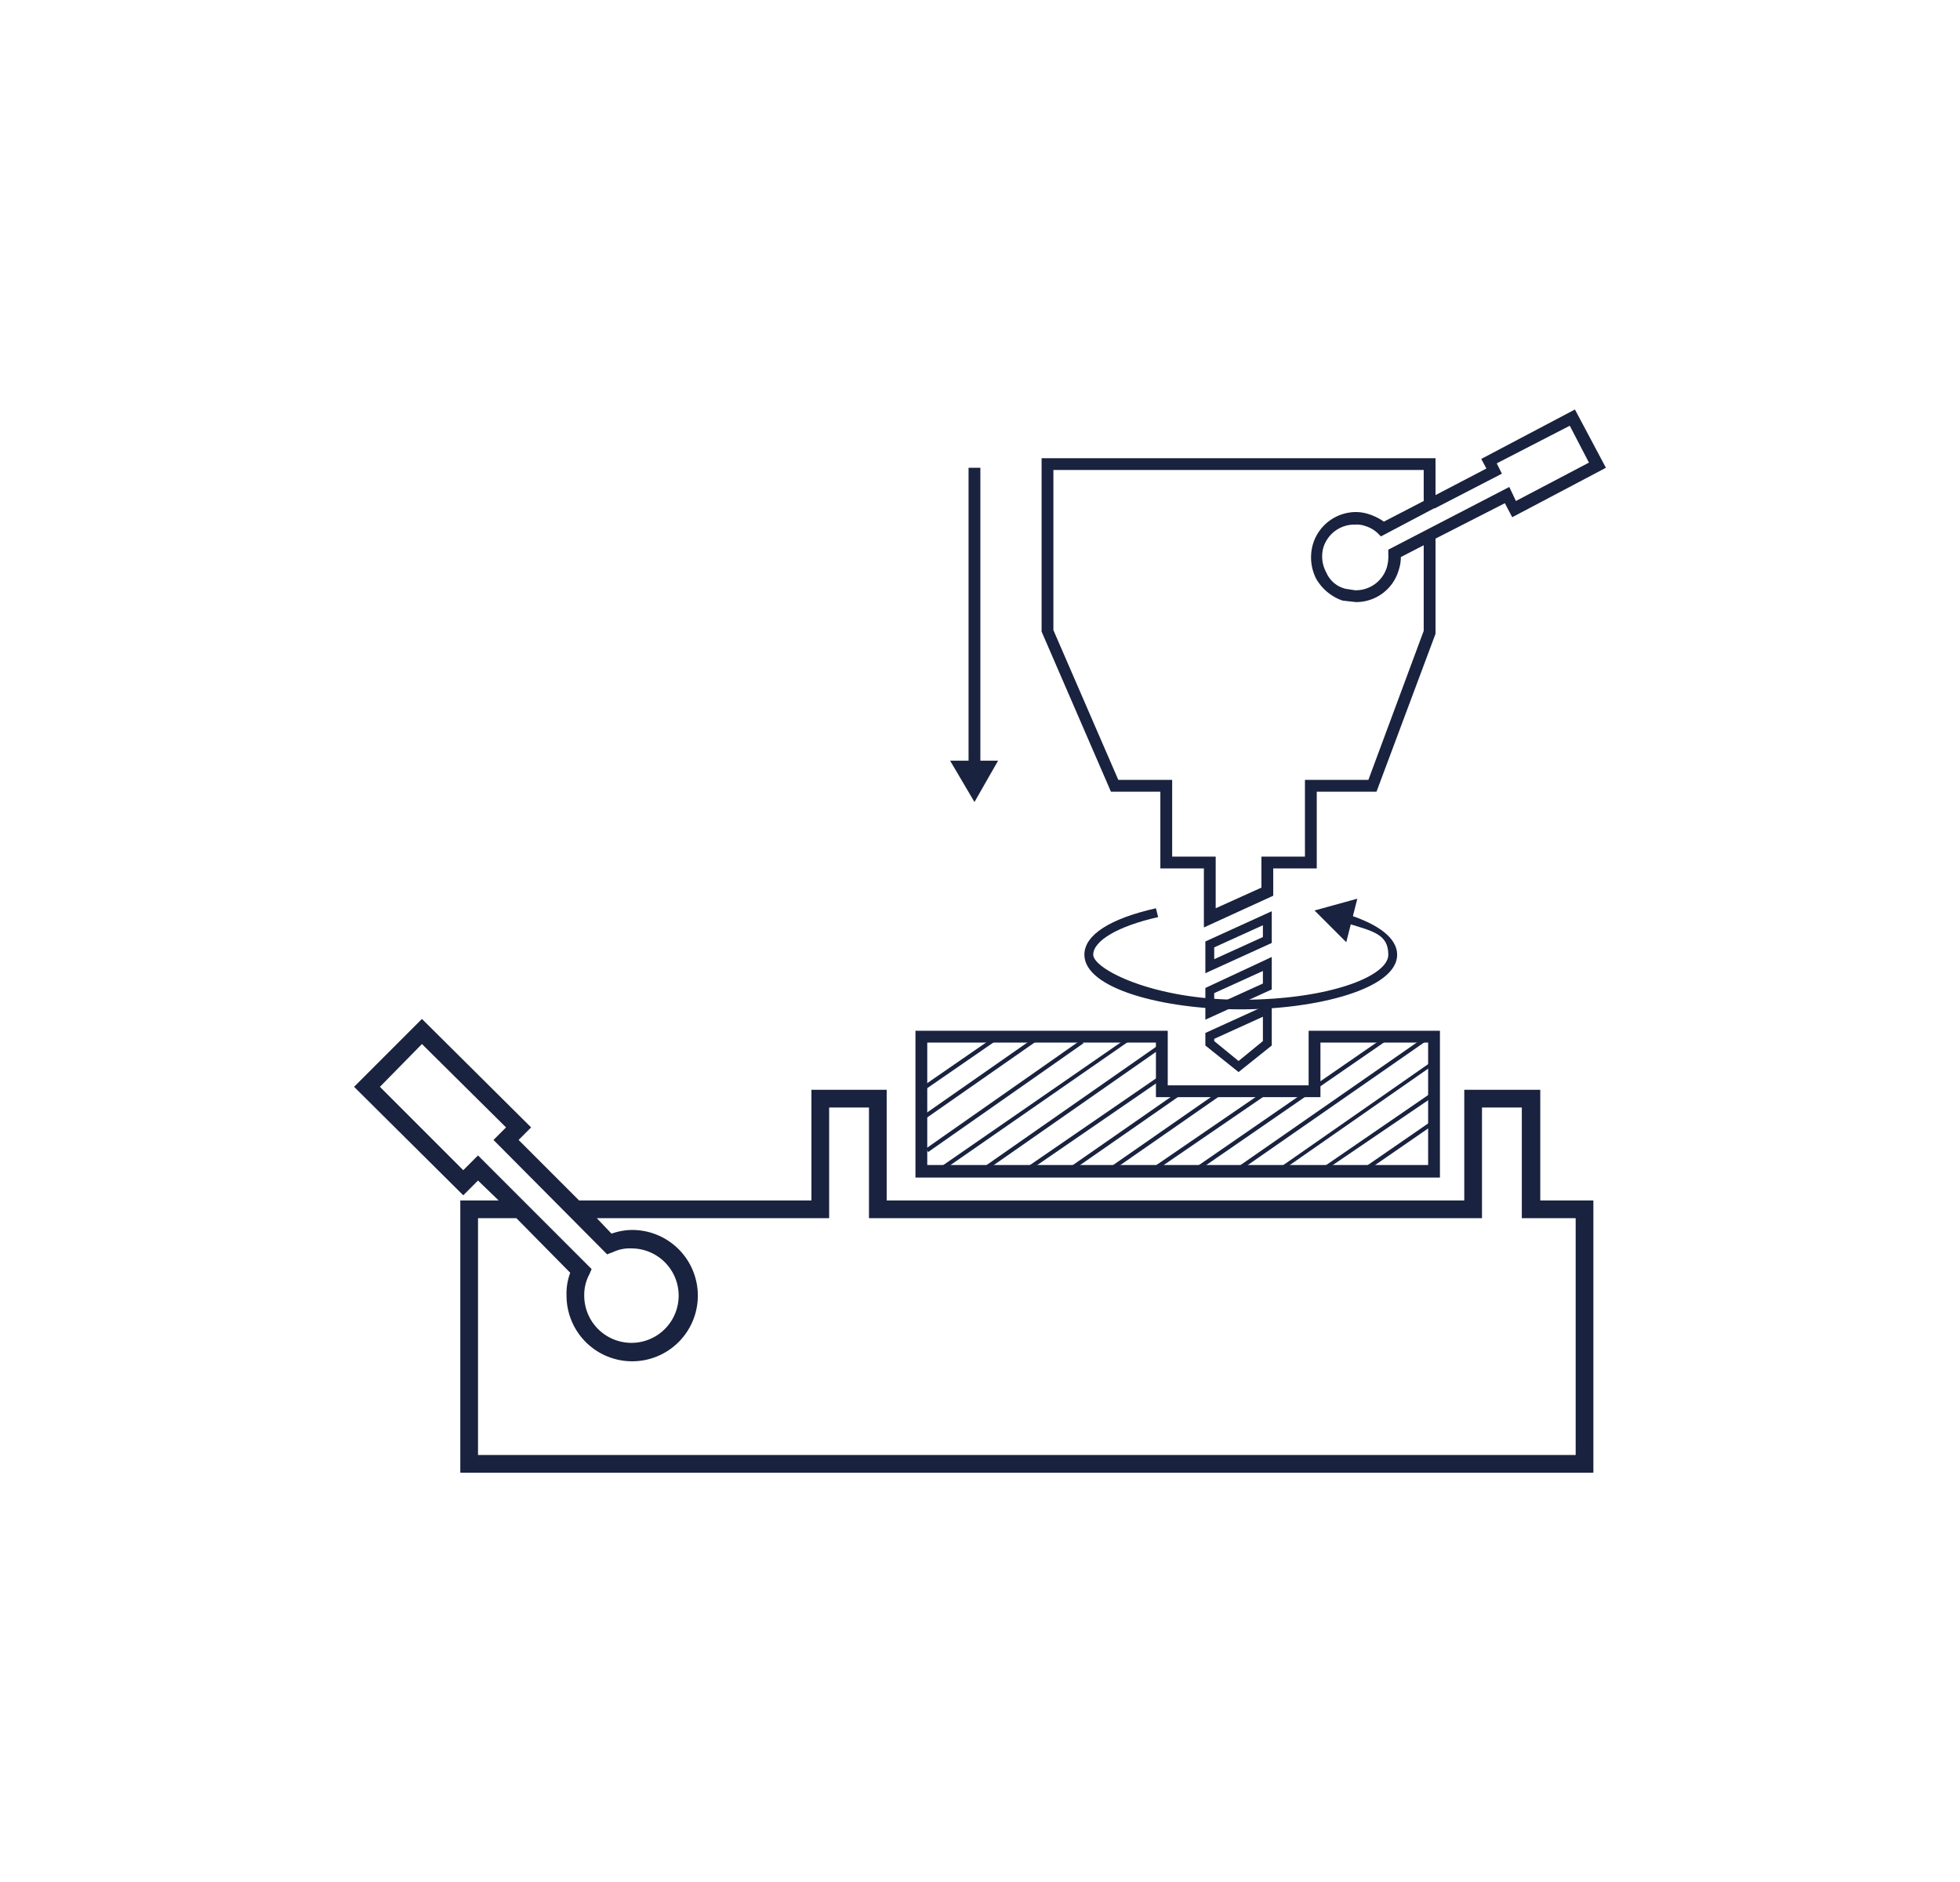 <svg xmlns="http://www.w3.org/2000/svg" viewBox="0 0 265.7 255.1"><defs><style>.cls-1{fill:none;}.cls-2{fill:#19223e;}</style></defs><g id="Camada_2" data-name="Camada 2"><g id="Layer_1" data-name="Layer 1"><rect class="cls-1" width="265.7" height="255.12"/><path class="cls-2" d="M195.2,159.6H124.1V139.7h34.2v7.4h19.1v-7.4h17.8Zm-69.5-1.7h67.9V141.3H179v7.4H156.7v-7.4h-31Z"/><path class="cls-2" d="M163.4,131.9v-4.3l9-4.1v4.3Zm1.2-3.5V130l6.6-3v-1.6Z"/><path class="cls-2" d="M167.9,145.3l-4.5-3.6V140l9-4.1v5.8Zm-3.3-4.2,3.3,2.7,3.3-2.7v-3.3l-6.6,3Z"/><path class="cls-2" d="M163.4,138.2v-4.3l9-4.2v4.4Zm1.2-3.6v1.7l6.6-3v-1.7Z"/><path class="cls-2" d="M208.8,162.7v-15H198.5v15H120.2v-15H110v15H78.5l-8.2-8.2,1.7-1.7L57.2,138.1,48,147.3,62.8,162l2-2,2.8,2.7H62.4v36.9H216V162.7ZM57.2,141.5l11.4,11.3-1.7,1.7L82.3,170l.8-.3a5.3,5.3,0,0,1,2.5-.5,6.4,6.4,0,0,1,0,12.8,6.4,6.4,0,0,1-6.4-6.4,5.9,5.9,0,0,1,.7-2.9l.3-.7L64.8,156.6l-2,2L51.5,147.3Zm55.2,23.6v-15h5.4v15h83.1v-15h5.4v15h7.3v32.1H64.8V165.1H70l7.3,7.4a8.1,8.1,0,0,0-.5,3.1,8.9,8.9,0,1,0,8.8-8.9,8.6,8.6,0,0,0-2.7.5l-2-2.1Z"/><path class="cls-2" d="M213.5,55.5l-12.7,6.7.7,1.3-6.9,3.6v-5H141.2V85.6l9.4,21.7h6.7v10.4h5.9v8l9.4-4.3v-3.7h5.9V107.3h8.1l8-21.4V73l9.4-4.8,1,1.9,12.7-6.7ZM193,85.5l-7.5,20.2h-8.6v10.4H171v4.2l-6.2,2.8v-7h-5.9V105.7h-7.3l-8.8-20.3V63.7H193v4.2l-5.4,2.8a7.5,7.5,0,0,0-2-1,5.7,5.7,0,0,0-1.8-.3,6.1,6.1,0,0,0-5.8,4.3,6.4,6.4,0,0,0,.4,4.7,6.6,6.6,0,0,0,3.6,3l1.8.2a6,6,0,0,0,5.8-4.3,5.7,5.7,0,0,0,.3-1.8l3.1-1.6ZM204.6,66l-16.4,8.5v.6a5.5,5.5,0,0,1-.2,1.8,4.4,4.4,0,0,1-4.3,3.1l-1.3-.2a3.8,3.8,0,0,1-2.6-2.2,4.5,4.5,0,0,1-.4-3.4,4.4,4.4,0,0,1,4.3-3.1,3.4,3.4,0,0,1,1.4.2,4.2,4.2,0,0,1,1.7,1l.4.4,7.2-3.8h.1l9.1-4.7-.7-1.4,9.9-5.1,2.6,5-9.9,5.2Z"/><rect class="cls-2" x="123.3" y="148.2" width="25.7" height="0.56" transform="translate(-60.5 105) rotate(-35)"/><polygon class="cls-2" points="127.7 158.7 127.3 158.3 153.2 140.4 153.5 140.8 127.7 158.7"/><rect class="cls-2" x="130.6" y="149.8" width="29.5" height="0.56" transform="translate(-59.7 110.2) rotate(-34.9)"/><rect class="cls-2" x="123.8" y="143.7" width="12.7" height="0.56" transform="translate(-58.8 99.5) rotate(-34.6)"/><rect class="cls-2" x="122.8" y="146.1" width="19.4" height="0.56" transform="translate(-59.9 102.1) rotate(-34.9)"/><rect class="cls-2" x="137.1" y="152" width="22.1" height="0.56" transform="translate(-60.2 110.8) rotate(-34.5)"/><rect class="cls-2" x="143.1" y="153" width="18.4" height="0.56" transform="translate(-60.2 114.5) rotate(-34.8)"/><rect class="cls-2" x="148.9" y="153" width="18.4" height="0.56" transform="translate(-59.2 117.6) rotate(-34.8)"/><rect class="cls-2" x="154.7" y="153.1" width="18.1" height="0.56" transform="translate(-58 119.4) rotate(-34.4)"/><rect class="cls-2" x="159.3" y="149.3" width="31.5" height="0.56" transform="translate(-54 125.9) rotate(-34.6)"/><rect class="cls-2" x="165" y="149.3" width="31.4" height="0.56" transform="translate(-53 129.8) rotate(-34.8)"/><polygon class="cls-2" points="173.7 158.7 173.4 158.3 194.5 143.6 194.8 144 173.7 158.7"/><polygon class="cls-2" points="179.5 158.7 179.2 158.3 194.5 147.8 194.8 148.3 179.5 158.7"/><rect class="cls-2" x="184" y="154.9" width="11.6" height="0.56" transform="translate(-54.6 135.3) rotate(-34.6)"/><rect class="cls-2" x="131.3" y="63.4" width="1.6" height="40.7"/><polygon class="cls-2" points="135.3 103.1 132.1 108.7 128.8 103.1 135.3 103.1"/><path class="cls-2" d="M168.2,136.8c-10.5,0-21.2-2.8-21.2-7.4,0-2.7,3.5-4.9,9.7-6.3l.3,1.2c-5.4,1.2-8.8,3.2-8.8,5.1s8,6.1,20,6.1,20-3.2,20-6.1-2.2-3.2-6-4.4l.4-1.1c4.4,1.4,6.8,3.3,6.8,5.5C189.4,134,178.6,136.8,168.2,136.8Z"/><polygon class="cls-2" points="182.5 127.7 178.2 123.4 184 121.8 182.5 127.7"/></g></g></svg>